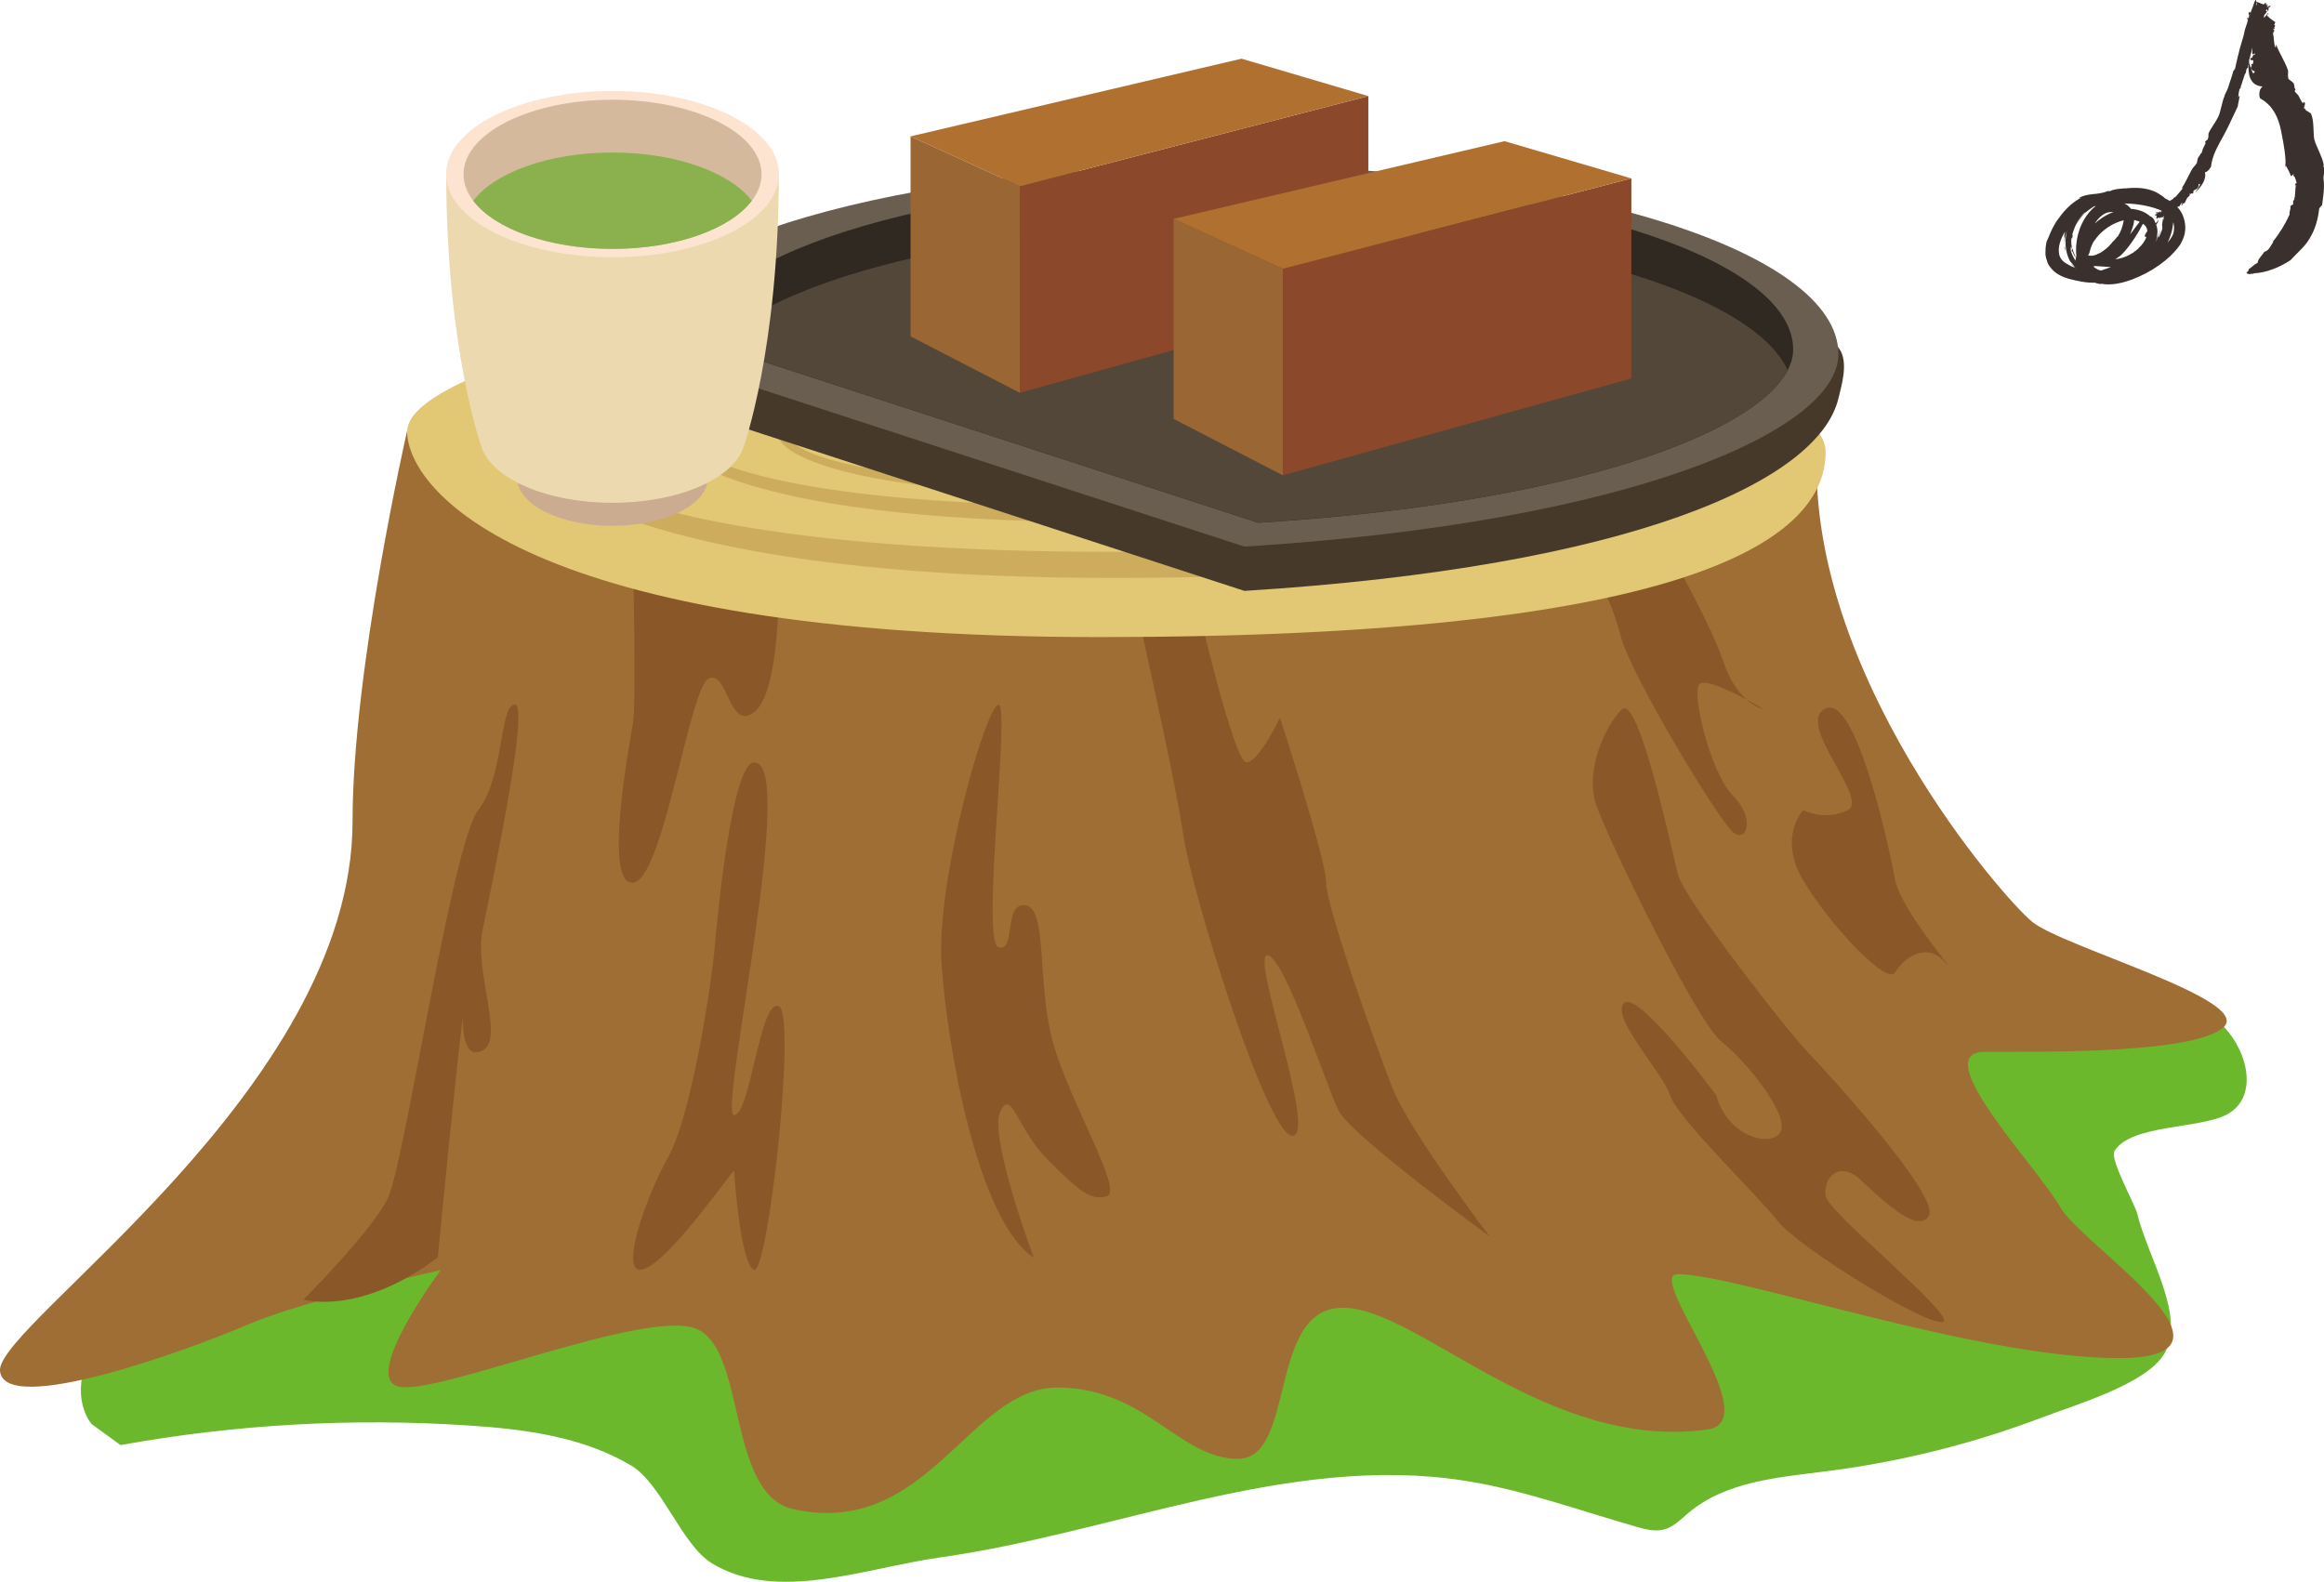 <?xml version="1.0" encoding="UTF-8"?>
<svg xmlns="http://www.w3.org/2000/svg" xmlns:xlink="http://www.w3.org/1999/xlink" viewBox="0 0 145.35 98.94">
  <defs>
    <style>
      .cls-1 {
        fill: #d5b99d;
      }

      .cls-2 {
        fill: #53473a;
      }

      .cls-3 {
        fill: #6a5e50;
      }

      .cls-4 {
        fill: #cdac5e;
      }

      .cls-5 {
        fill: #e2c774;
      }

      .cls-6 {
        fill: #9a6633;
      }

      .cls-7 {
        isolation: isolate;
      }

      .cls-8 {
        fill: #9f6e34;
      }

      .cls-9 {
        fill: #6cb82d;
      }

      .cls-10 {
        fill: #fce4d1;
      }

      .cls-11 {
        fill: #302921;
      }

      .cls-12 {
        fill: #47392a;
      }

      .cls-13 {
        fill: #b0702f;
      }

      .cls-14 {
        fill: #8c482b;
      }

      .cls-15 {
        fill: #3a302e;
      }

      .cls-16 {
        clip-path: url(#clippath);
      }

      .cls-17 {
        fill: #fae3d0;
      }

      .cls-18 {
        fill: none;
      }

      .cls-19 {
        fill: #ecd9b0;
      }

      .cls-20 {
        fill: #cbac90;
      }

      .cls-21 {
        fill: #8a5728;
      }

      .cls-22 {
        fill: #8bb14f;
      }

      .cls-23 {
        mix-blend-mode: multiply;
      }
    </style>
    <clipPath id="clippath">
      <path class="cls-18" d="M43.29,21.17c1.14-5.55,16.1-9.94,34.39-9.94s34.47,4.75,34.47,10.62c0,4.29-11.66,9.48-33.46,10.84l-35.4-11.53Z"/>
    </clipPath>
  </defs>
  <g class="cls-7">
    <g id="_レイヤー_2" data-name="レイヤー 2">
      <g id="_ガイド" data-name="ガイド">
        <g>
          <path class="cls-9" d="M7.54,90.39c7.19-1.3,14.55-1.71,21.84-1.22,3.5,.23,7.1,.71,10.11,2.51,1.9,1.14,3.15,4.96,5.04,6.11,4.09,2.47,9.52,.3,14.25-.37,11-1.55,21.79-6.5,32.77-4.81,3.69,.57,7.21,1.87,10.8,2.89,.58,.17,1.21,.33,1.79,.15,.56-.17,.99-.62,1.44-1,2.35-2,5.66-2.24,8.71-2.63,4.6-.59,9.13-1.72,13.46-3.37,2.05-.78,6.5-2.08,7.61-3.97,1.38-2.35-1.03-6.02-1.69-8.76-.14-.59-1.74-3.41-1.42-3.93,1.03-1.66,5.28-1.37,7.01-2.27,1.98-1.04,1.38-3.87-.17-5.49s-3.05,1.4-5.27,1.08c-4.52-.67-9.07-1.06-13.63-1.42-13.89-1.12-27.88-2.08-41.75-.72-12.75,1.25-25.22,4.44-37.63,7.62-10.31,2.64-20.71,5.32-30.28,9.97-1.66,.8-3.34,1.71-4.44,3.18s-1.47,3.66-.37,5.13"/>
          <g>
            <g>
              <path class="cls-8" d="M25.46,26.96s-3.41,14.92-3.41,24.41C22.05,68.17-.26,82.86,0,85.75c.26,2.89,11.82-1.31,15.48-2.89,3.68-1.57,12.08-3.41,12.08-3.41,0,0-4.99,6.7-2.63,7.28,2.36,.59,15.48-4.92,18.63-3.61,3.15,1.32,1.88,10.36,6.07,11.28,8.37,1.84,10.99-7.61,16.5-7.61s7.62,4.46,11.29,4.46,1.83-9.45,6.56-9.45,12.79,9.02,22.83,7.61c3.73-.53-3.96-9.71-1.89-9.71,3.72,0,18.68,5.25,27.6,5.25s-2.36-7.08-3.67-9.45c-1.31-2.36-8.4-9.71-4.72-9.71s13.25,.13,14.97-1.57c1.7-1.71-10.08-4.99-12-6.56-1.92-1.58-13.99-15.48-13.47-29.39l-88.18-1.31Z"/>
              <path class="cls-21" d="M104.93,35.45s2.06,3.62,2.93,6.12c.87,2.5,2.49,2.81,2.49,2.81,0,0-3.54-2.11-4.06-1.59-.53,.52,.7,5.6,2.1,6.99,1.4,1.4,.87,2.98,0,2.28-.87-.7-6.33-9.72-7.01-12.22-.66-2.51-1.77-4.4-1.77-4.4h5.32Z"/>
              <path class="cls-21" d="M48.69,37.02s.06,6.32-1.53,7.53c-1.58,1.21-1.62-2.63-2.83-2.11-1.21,.53-2.84,12.6-4.74,12.77-1.89,.17-.2-8.8,0-9.97,.21-1.18,0-10.68,0-10.68l9.09,2.45Z"/>
              <path class="cls-21" d="M70.95,37.46s2.54,11.19,3.06,14.78c.52,3.58,5.24,18.8,6.82,18.8s-2.62-11.28-1.57-11.28,3.68,8.13,4.46,9.71c.79,1.57,9.45,7.87,9.45,7.87,0,0-4.99-6.56-6.04-9.19-1.05-2.62-4.19-11.45-4.19-12.94s-2.89-10.32-2.89-10.32c0,0-1.31,2.79-2.1,2.79s-3.14-10.23-3.14-10.23h-3.85Z"/>
              <path class="cls-5" d="M25.46,26.96c0,3.68,7.36,12.89,43.31,12.89s45.41-5.8,45.41-11.57-28.87-11.28-45.93-11.28-42.78,5.51-42.78,9.97"/>
              <path class="cls-4" d="M69.41,19.62c-27.68,0-35.56,5.38-36.87,6.69-2.04,2.04,4.43,9.84,37.12,9.84s36.62-6.3,36.62-8.92-9.18-7.61-36.88-7.61m.24,14.9c-31.55,0-37.79-6.26-35.83-7.9,1.27-1.05,8.87-5.37,35.58-5.37s35.58,4,35.58,6.11-3.79,7.16-35.34,7.16"/>
              <path class="cls-4" d="M69.02,22.43c-20.25,0-26.01,3.33-26.97,4.14-1.49,1.26,3.24,6.08,27.15,6.08s26.79-3.89,26.79-5.51-6.72-4.7-26.97-4.7m.18,9.2c-23.08,0-27.65-3.87-26.21-4.88,.93-.65,6.49-3.32,26.03-3.32s26.03,2.47,26.03,3.77-2.78,4.42-25.85,4.42"/>
              <path class="cls-4" d="M69,24.12c-15.1,0-19.42,2.23-20.12,2.77-1.11,.84,2.41,4.06,20.25,4.06s19.98-2.6,19.98-3.68-5.01-3.15-20.11-3.15m.12,6.16c-17.21,0-20.62-2.59-19.54-3.27,.69-.43,4.83-2.22,19.41-2.22s19.42,1.65,19.42,2.52-2.07,2.96-19.29,2.96"/>
              <path class="cls-4" d="M68.96,25.59c-9.89,0-12.69,1.26-13.16,1.58-.73,.48,1.58,2.32,13.25,2.32s13.07-1.49,13.07-2.11-3.27-1.79-13.16-1.79m.08,3.51c-11.26,0-13.48-1.48-12.79-1.86,.46-.25,3.17-1.27,12.7-1.27s12.7,.95,12.7,1.44-1.36,1.69-12.62,1.69"/>
              <path class="cls-21" d="M47.15,47.69c-1.36,.08-2.27,9.45-2.45,11.55-.17,2.09-1.43,10.49-2.9,13.12-1.47,2.62-3.22,7.7-1.47,7,1.75-.7,5.55-6.3,5.58-6.12,.02,.17,.37,5.73,1.24,6.19,.87,.46,2.72-16.16,1.54-16.51-1.18-.35-1.76,6.83-2.78,6.83s4.04-22.22,1.24-22.05"/>
              <path class="cls-21" d="M64.65,78.66s-2.8-7.52-2.1-9.1c.7-1.57,1.05,1.05,2.98,2.98,1.93,1.93,2.72,2.62,3.72,2.27,1-.35-2.38-5.95-3.4-9.62-1.01-3.67-.31-8.39-1.72-8.57-1.39-.18-.57,2.97-1.68,2.63-1.12-.35,.76-15.17,0-15.17s-3.92,10.97-3.56,16.22c.35,5.25,2.28,16.09,5.77,18.37"/>
              <path class="cls-21" d="M27.38,78.66s1.23-12.7,1.58-15.1c0,0-.18,2.85,1.22,2.15,1.4-.7-.53-4.9,0-7.52,.52-2.62,2.99-14.12,2.02-14.12s-.65,4.5-2.29,6.6c-1.65,2.1-4.62,22.22-5.67,24.32-1.06,2.1-5.26,6.3-5.26,6.3,0,0,3.5,1.05,8.39-2.63"/>
              <path class="cls-21" d="M107.34,68.51s-4.9-6.63-5.77-5.76c-.87,.87,2.45,4.36,2.88,5.76,.44,1.4,5.34,6.12,6.74,7.87,1.41,1.75,9.45,6.65,10.33,6.3,.87-.35-7.17-6.82-7.34-7.87-.18-1.05,.79-2.27,2.14-1.05,1.35,1.23,3.63,3.5,4.32,2.27,.7-1.23-6.47-9.09-7.52-10.15-1.05-1.05-7.79-9.62-8.18-11.19-.4-1.58-2.46-11.33-3.51-10.31-1.05,1.02-2.31,3.84-1.61,5.93,.7,2.1,6.3,13.65,7.87,14.87,1.57,1.23,4.2,4.55,3.68,5.6-.53,1.05-3.33,.35-4.03-2.27"/>
              <path class="cls-21" d="M112.77,55.05c1.6,2.72,5.25,6.64,5.76,5.77,.53-.87,1.89-1.92,3.05-.7,1.16,1.22-2.69-3.15-3.05-5.07-.35-1.93-2.44-11.67-4.36-10.73-1.93,.94,2.79,5.66,1.39,6.36-1.39,.7-2.79,0-2.79,0,0,0-1.58,1.7,0,4.38"/>
            </g>
            <g>
              <g>
                <path class="cls-12" d="M76.7,13.13c-17.55,0-33.57,3.35-38.08,8.31-.71,.78,.07,1.88-.1,2.72l39.31,12.8c24.2-1.51,35.92-6.87,37.15-12.04,.18-.76,.67-2.28,.03-3.14-3.92-5.23-20.14-8.65-38.31-8.65Z"/>
                <path class="cls-3" d="M76.7,10.36c-20.31,0-36.92,4.87-38.18,11.03l39.31,12.8c24.2-1.51,37.15-7.28,37.15-12.04,0-6.51-17.14-11.79-38.28-11.79Z"/>
                <path class="cls-11" d="M77.68,11.23c-18.29,0-33.25,4.39-34.39,9.94l35.4,11.53c21.8-1.36,33.46-6.56,33.46-10.84,0-5.86-15.43-10.62-34.47-10.62Z"/>
                <g class="cls-16">
                  <path class="cls-2" d="M77.68,14.03c-18.29,0-33.25,4.39-34.39,9.94l35.4,11.53c21.8-1.36,33.46-6.56,33.46-10.84,0-5.86-15.43-10.62-34.47-10.62Z"/>
                </g>
              </g>
              <g>
                <polygon class="cls-14" points="63.78 24.57 85.58 18.51 85.58 6.01 63.78 11.65 63.78 24.57"/>
                <polygon class="cls-13" points="85.58 6.01 77.65 3.67 56.95 8.53 63.78 11.65 85.58 6.01"/>
                <polygon class="cls-6" points="56.95 8.53 56.95 21.04 63.78 24.57 63.78 11.65 56.95 8.53"/>
              </g>
              <g>
                <polygon class="cls-14" points="80.23 29.73 102.03 23.67 102.03 11.16 80.23 16.81 80.23 29.73"/>
                <polygon class="cls-13" points="102.03 11.16 94.1 8.83 73.4 13.69 80.23 16.81 102.03 11.16"/>
                <polygon class="cls-6" points="73.4 13.69 73.4 26.2 80.23 29.73 80.23 16.81 73.4 13.69"/>
              </g>
            </g>
            <g>
              <path class="cls-20" d="M38.31,26.95c-3.28,0-5.95,1.33-5.95,2.97s2.66,2.97,5.95,2.97,5.95-1.33,5.95-2.97-2.66-2.97-5.95-2.97Z"/>
              <path class="cls-17" d="M38.31,9.61c-3.76,0-6.95,1.18-8.21,2.84,1.25,1.66,4.45,2.84,8.21,2.84s6.95-1.18,8.21-2.84c-1.25-1.66-4.45-2.84-8.21-2.84Z"/>
              <path class="cls-19" d="M30.12,27.98c.67,1.97,4.07,3.47,8.19,3.47s7.53-1.5,8.19-3.47c0,0,2.21-6.14,2.21-17.08H27.91c0,10.94,2.21,17.08,2.21,17.08Z"/>
              <path class="cls-10" d="M38.31,5.69c-5.75,0-10.41,2.33-10.41,5.2s4.66,5.2,10.41,5.2,10.41-2.33,10.41-5.2-4.66-5.2-10.41-5.2Z"/>
              <path class="cls-1" d="M38.31,6.24c-5.15,0-9.32,2.09-9.32,4.66s4.17,4.66,9.32,4.66,9.32-2.09,9.32-4.66-4.17-4.66-9.32-4.66Z"/>
              <path class="cls-22" d="M38.31,9.54c-3.99,0-7.38,1.25-8.71,3.02,1.33,1.76,4.72,3.01,8.71,3.01s7.38-1.25,8.71-3.01c-1.33-1.76-4.73-3.02-8.71-3.02Z"/>
            </g>
            <g class="cls-23">
              <path class="cls-15" d="M133.97,16.05c-.06,.05-.13,.08-.2,.12,.65-.36,1.19-1.11,1.4-1.91-.27,.85-.95,1.7-1.73,1.93-1,.34-1.86,.72-2.53,.87-.08-.07-.57-.12-.99-.26-.44-.13-.72-.35-.74-.35-.24-.16-.39-.36-.41-.67,.02,.21,.09,.38,.21,.51-.12-.14-.19-.3-.21-.51-.06-.49,.22-1.08,.57-1.6,.35-.51,.83-1.03,1.35-1.2,1.23-.34,2.75-.36,4.02,.02,.34,.1,.87,.31,1.11,.71,.13,.19,.18,.43,.14,.72-.02,.24-.16,.47-.38,.73-.92,1-2.36,1.56-3.07,1.68-.21,.03-.42,.06-.62,.06,.33,0,.34-.01,.69-.06-.44,.12-.86,.16-1.2,.08-.33-.08-.53-.27-.66-.61,.02,.12,0,.16,.13,.41-.06-.1-.12-.19-.15-.31-.22-.28-.2-1.19-.08-1.59,0,.1,.09-.22,.22-.48l-.07,.09c.21-.49,.58-.99,1.04-1.14,.2-.04,.53-.05,.71,.03,.19,.08,.3,.18,.3,.39,.02,.1-.03,.2-.03,.24-.05,.27-.16,.56-.33,.83,.02-.07-.49,.6-.24,.23-.19,.28-.45,.54-.73,.72-.13,.1-.3,.16-.41,.21-.1,.04-.18,.05-.28,.06-.06-.02-.2,.01-.2-.04,.05-.06,.08-.14,.1-.22,.03-.16,.14-.51,.32-.73,.34-.49,.87-.9,1.45-1.12,.57-.24,1.24-.2,1.65,.18,.4,.37,.08,1.07-.38,1.46l.05-.03c-.48,.45-1.09,.75-1.84,.73v.13c.27-.08,.5-.23,.72-.41,.6-.59,1.18-1.59,1.32-1.89,.05-.06,.1-.12,.15-.18,.06-.03,.08-.17,.32-.1,.12,.14,.08,.18,.11,.24l.04,.18c.02,.25,.11,.43-.04,.76l-.28-.13c.07-.29,.3-.49,.52-.69-.11,.06,.07-.1,.14-.22,.04-.07,.1-.32,0-.09-.09,.12-.25,.23-.35,.33-.11,.12-.25,.18-.45,.53l.02-.02-.04,.11,.57,.27c.13-.22,.11-.32,.13-.44,0-.12,0-.23,0-.33s-.02-.21-.04-.31c-.02-.06,0-.07-.06-.22-.03-.05-.07-.1-.12-.15-.07-.05-.19-.09-.25-.08-.17,0-.2,.06-.26,.08-.26,.21-.33,.35-.46,.51l-.34,.45c-.44,.57-.95,1.18-1.47,1.34l-2.11,.65,2.19,.15c1.05,.07,2.08-.39,2.72-1.27,.13-.22,.26-.46,.29-.76,.05-.29-.03-.64-.21-.9-.4-.5-.92-.67-1.46-.71-1.06,.02-1.94,.55-2.58,1.26-.17,.19-.32,.42-.45,.67-.15,.25-.12,.51-.35,.96-.11,.45-.1,.53,.2,.66,.35,.07,.77,.1,1.11,0,.62-.17,.96-.5,1.31-.85,.33-.35,.58-.73,.75-1.14,.14-.39,.29-.69,.22-1.16-.05-.26-.24-.52-.49-.68-.24-.13-.5-.2-.73-.2-.48-.07-1.07,.16-1.41,.52-.7,.72-.99,1.67-.99,2.57,0-.03,0-.07,0-.09,0,.48,.06,.92,.28,1.34,.21,.42,.68,.75,1.18,.84,0-.01,.15,0,.23,0,.04,.02,.43,.07,.94-.03,.51-.09,1.14-.32,1.73-.63,.59-.31,1.13-.7,1.51-1.06,.39-.36,.61-.69,.66-.76l.14-.28c.23-.5,.21-1.04,0-1.55-.22-.51-.68-.84-1.11-1.05-.88-.43-1.78-.5-2.58-.51-.35,.02-.73,.07-1.02,.13-.28,0-.33,.06-.67,.1-.44,.03-.78,.1-.99,.2-.18,.1-.18,.12,.05,.03-.72,.37-1.18,.94-1.55,1.46-.16,.25-.3,.51-.42,.79-.09,.24-.16,.38-.22,.51-.07,.35-.07,.48-.07,.61,0,.13-.03,.28,.12,.67,0,.1,.3,.58,.73,.8,.42,.24,.87,.31,.96,.33l-.11-.02c.77,.18,1.35,.27,2.12,.08,.52-.12,1.02-.3,1.52-.47,.24-.09,.49-.15,.79-.3,.28-.14,.52-.33,.73-.54,.81-.85,1.29-1.94,1.09-3.12-.02-.02,.07,.51,.02,.54-.01-.17-.02-.34-.05-.5-.06-.17-.12-.34-.2-.49-.11-.14-.22-.29-.36-.4-.14-.09-.29-.2-.44-.28-.62-.29-1.26-.3-1.86-.24-.22,0-.49,.04-.59,.05-.38,.07-.22,.06-.49,.14l-.05-.03c-.39,.15-.59,.17-.94,.35-.01,.02-.14,.1-.26,.17-.03-.04-.38,.23-.37,.2h0c-.07,.05-.09,.07-.21,.16-.06,.05-.39,.36-.62,.77-.26,.4-.3,.86-.32,.94,0,.03-.02,.05-.02,.08-.03,.24,0,.35,.01,.21-.02,.1-.01,.2-.01,.3v-.03c0,.1,0,.2,.02,.3,0,.05,0,.12-.04,.04,.03,.17,.1,.35,.14,.51-.16-.45-.14-1.06,.03-1.5-.05,.19-.1,.54-.08,.75-.02,.25,.07,.79,.28,1.15,.05,.08,.12,.11,.23,.28,.03,.1,.16,.17,.26,.31-.16-.12-.28-.27-.39-.44-.02,.06,.28,.4,.41,.5,.06,.04,.37,.29,.6,.37-.11-.02,.17,.11,.31,.16,.16,.06,.27,.06,.2,.04,.05,0-.61-.23-.38-.19,.04,.04,.35,.15,.52,.16,0-.02-.11-.04,0-.04,.18,.05,.38,.02,.49,.05-.04,0-.11,0-.17,0,.12,0-.21,.04-.54-.02-.33-.05-.64-.19-.48-.12-.04-.03,.31,.11,.65,.15,.34,.05,.67,0,.59,0-.15-.02,.1-.03-.05-.05l-.17,.02c-.21-.01-.28-.09-.21-.08,.17,.03-.08,.04-.33,0-.26-.03-.51-.13-.37-.08l-.11-.06c.12,.05,.45,.16,.57,.2,0-.02,.18,0,.32,.02h.05c.15,0,.35,.02,.26-.02-.83-.04,.53-.19-.24-.24,.32,.06-.11,.06-.44-.03-.03-.03-.17-.08-.38-.2-.19-.09-.11-.05-.16-.05-.1-.06-.27-.21-.23-.21-.15-.07-.18-.18-.32-.31-.11-.13,0,.02-.09-.07-.16-.2-.31-.53-.36-.73,0-.08-.01-.32,.06-.16,.09,.36-.09-.12,.02,.25,0-.17,.14,.32,.23,.35-.04-.12-.15-.34-.2-.54v.04c-.07-.17-.11-.54-.05-.73,.01,.05,.03-.04,.03,.09,0-.08,.02-.16,.03-.24,0-.03,0-.06-.02,0,0-.12,.05-.23,.08-.31,.01-.01,.1-.33,.27-.6,.18-.27,.4-.51,.39-.48,.15-.11,.2-.12,.33-.24,0,0-.36,.25-.6,.57-.25,.32-.36,.68-.32,.57,.02-.07,.25-.52,.62-.88,.38-.35,.83-.6,.89-.6,.12-.06,.27-.13,.24-.13,.21-.08-.05,.06,.11,.01,0,0-.02,0,.03-.02,.05-.02,.1-.02,.16-.03,.33-.15,.84-.25,1.2-.32-.12,.04-.31,.11-.45,.15h-.04s-.22,.06-.21,.08c.22-.03,.4-.1,.64-.13h.13s0,0,0,0c.08,0,.07,0,.04,.02h-.02c.14,.02,.87-.07,1.25,.07,.11,.03,.01,0,.15,.03,.37,.15,.58,.34,.74,.68,.07,.1,.08,.11,.05-.04,.03,.1,.09,.18,.09,.29-.09-.26-.02,.57-.11,.27,.01,.08-.04,.26-.05,.43,.01,.02,.04,.05,0,.27-.11,.29-.09,.22-.2,.45-.05,.05-.01-.04-.03-.04-.14,.36-.19,.28-.38,.59-.12,.2-.43,.5-.42,.53-.23,.19-.26,.15-.25,.11Z"/>
              <path class="cls-15" d="M137.6,11.54l.03-.06c-.09,.19-.21,.39-.34,.57,.37-.35,.73-.82,.61-1.28,.16,.03,.42-.36,.39-.38,.01-.1,.03-.2,.05-.29-.01,.06-.03,.12-.05,.2,.02-.07,.03-.14,.05-.2,.13-.59,.49-1.18,.82-1.79,.19-.34,.62-1.3,.8-1.66,.03-.06,.05-.11,.08-.16q-.05,.09-.09,.17c.05-.25,.1-.5,.13-.67-.03,.03-.06,.03-.12,.1l.05-.1c-.03-.12,.05-.33,.06-.44,.03,.03,.06-.04,.09-.11l-.03,.02c.1-.26,.18-.58,.27-.81,.01-.03,.03-.05,.05-.07l.05-.24s.1-.18,.09-.06c0-.19,.09-.35,.08-.53,.17-.59,.32-1.22,.41-1.85h-.02c.03-.21-.01-.42,.09-.67-.01-.2,.02-.47-.05-.57,.04-.22,.01-.31,.04-.53-.06,.04,0-.22-.07-.12-.1,.12-.05,.14-.13,.25h.02c-.21,.53-.39,1.07-.56,1.61-.06,.38-.21,.77-.31,1.15-.11,.41-.21,.86-.29,1.22-.01,.09-.07,.13-.12,.2-.08,.33-.24,.73-.34,1.09,0,0,0-.01,0-.02-.06,.19-.16,.32-.22,.5,.01,0,0,.03,0,.05-.07,0-.29,1.13-.36,1.18,0,.02-.01,.04-.02,.06-.18,.37-.47,.72-.61,1.04,0,.08-.02,.17-.01,.25-.05,.05,0,.08-.05,.14-.2,.12-.2,.24-.11,.17-.05,.15-.13,.29-.19,.42-.02,.06-.04,.13-.06,.2-.01,.06-.04,.08-.08,.09-.04,.14-.06,.09-.13,.22-.06,.02-.09,.38-.12,.41v-.03c-.07,.16-.2,.22-.28,.37-.23,.41-.43,.87-.66,1.22,.04,.03,.04-.08,.1-.06-.14,.21-.32,.38-.47,.57-.04,.03-.09,.05-.11,.06-.06,.05-.01,.05-.05,.09l-.04-.02c-.02,.09-.11,.05-.15,.12,.01,.01,0,.04-.03,.05-.03-.03-.05,.06-.08,.03h0s-.02,.02-.04,.03c0,.02-.13,.31-.15,.33h-.02s-.03,.06,0,.06l-.04,.03h0s-.04,.02-.04,.02c0,0-.03,0-.03-.03-.01,.03-.03,.06-.06,.06,.08-.02,.18-.05,.28-.06-.02,.03-.09,.05-.11,.08-.05,0-.14,.04-.22,.05-.01,0,0,.06-.04,.06-.03-.02-.03,.02-.07,.01,.02-.03,.05-.04,.08-.05-.02-.03-.08,.01-.11,.02,0,.02-.07,.03-.1,.05,0-.04-.04-.01-.07-.02-.03,0-.04,.03-.02,.03,0,.04,.11-.01,.09,.04-.02-.02-.06,0-.09,.02,0,.02,.02,.01,.01,.04-.03,0-.06,.05-.08,.03,0,0,.02,0,.03-.01-.03,0,.15-.22,.11-.19,.02,.01-.17,.21-.14,.2,.03,0,0,.05,.02,.05l.02-.04s.06,.03,.06,.05c-.06,.02,.11-.21,.07-.17h.02s-.06,.06-.09,.04c0,.02-.02,.04-.04,.06h0s-.06,.03-.03,.05c.15-.06-.03,.26,.12,.22-.08-.02,0-.06,.07-.09,.01,.01,.05,.03,.11,.02,.04-.02,.02-.03,.02-.04,.03,0,.07-.01,.08,.02,.02-.05,.06,0,.09-.04,.03-.03,0-.01,0-.04,.05-.02,.11-.05,.16-.08,.03,.01,.1,.02,.09,.07-.08,.05,0-.07-.08-.01,.07,.03-.06,.05-.06,.1,.04,0,.1-.02,.13-.05h-.01s.1-.09,.15-.1c0,.02,.03,.02,0,.05l.05-.03s0-.02-.01-.01c.01-.03,.04-.04,.07-.04,.02,.01,.19-.29,.19-.27,.03-.03,.06-.01,.08-.06,0-.01-.26,.34-.22,.29,.05,0,.3-.42,.33-.41,.02-.02,.04-.06,.02-.07,.04-.03,.02,.04,.06,.02,0,0-.01,0,0-.01h.05c.03-.1,.14-.17,.16-.27,0,.03,.02,.08,0,.14h-.02s-.02,.05,0,.07c.05-.03,.07-.07,.09-.13h.03s0-.02,0-.02c.02,0,.02,0,.03,0h0c.08,.02,.1-.19,.18-.26,0-.03,0,0,0-.05,.08-.07,.13-.12,.2-.2,0-.04-.01-.05-.06-.03l.05-.06c.02,.1,.14-.09,.16,.01,.03-.01,.06-.05,.07-.1-.01-.01-.04-.03,0-.08,.06-.06,.04-.04,.1-.09,.03,0,.02,.02,.04,.03,.02-.1,.09-.05,.13-.14,.02-.06,.07-.16,.04-.19,.04-.07,.07-.06,.09-.03Z"/>
              <path class="cls-15" d="M140.91,4.56l.03,.08c-.13-.24-.22-.51-.3-.78-.06,.7,.02,1.5,.87,1.55-.31,.23-.2,.81-.11,.77,.12,.07,.22,.14,.32,.22-.06-.06-.13-.11-.2-.17,.07,.05,.14,.11,.2,.17,.62,.51,.86,1.25,.99,2.02,.09,.42,.29,1.53,.22,1.95,0,.06-.01,.12-.02,.18q.03-.1,.05-.2c.12,.23,.26,.45,.32,.67,.05-.04,.11-.05,.18-.15,0,.04-.02,.08-.03,.12,.16,.1,.15,.35,.22,.47-.08-.03-.1,.06-.12,.14l.06-.03c-.05,.3-.03,.65-.1,.91,0,.04-.04,.06-.07,.07,0,.09,0,.17,0,.26-.1-.05-.16,.16-.19,.03,.08,.22-.07,.36-.03,.57-.26,.58-.6,1.15-1.06,1.72l.04,.02c-.17,.18-.24,.52-.56,.6-.14,.23-.41,.45-.42,.69-.26,.12-.33,.26-.58,.41,.1,.09-.23,.22-.07,.26,.23,.1,.2-.04,.4,.03l-.02-.04c.8-.04,1.6-.35,2.33-.83,.39-.44,.9-.83,1.2-1.37,.35-.56,.52-1.25,.58-1.78,0-.13,.11-.19,.19-.29,.06-.49,.17-1.1,.09-1.63v.03c-.02-.28,.09-.5,.04-.77-.03,0-.04-.04-.06-.06,.19-.09-.56-1.51-.52-1.59-.01-.03-.03-.06-.04-.08-.08-.54,0-1.19-.21-1.63-.1-.07-.21-.15-.32-.2,.02-.1-.1-.07-.12-.16,.17-.37-.02-.44-.06-.27-.13-.17-.2-.36-.29-.51-.06-.06-.12-.12-.18-.19-.06-.05-.04-.11,.01-.17-.12-.14-.03-.13-.1-.31,.07-.09-.37-.33-.37-.39l.03,.02c-.09-.2,.03-.42-.06-.6-.2-.54-.54-1.04-.7-1.51-.11,.04,.06,.09-.07,.15-.1-.28-.07-.6-.14-.87,.01-.06,.05-.13,.08-.16,.02-.09-.06-.03-.07-.1l.1-.03c-.1-.07,.07-.16,.01-.22-.04,0-.05-.02-.05-.05,.1-.02-.02-.08,.07-.1h0s-.01-.03,0-.05c-.05-.02-.38-.27-.42-.31l.02-.02s-.09-.06-.11-.03v-.06s0,0,0,0c0-.02,0-.04,0-.06,0-.01,.06-.02,.11-.01-.04-.03-.06-.06-.04-.09-.06,.08-.15,.19-.25,.31-.04-.04,0-.12,0-.16,.06-.06,.13-.16,.18-.24,0-.02-.13-.03-.07-.07,.08-.02,0-.04,.06-.07,.04,.04,.02,.07,.02,.11,.1,0,.07-.09,.09-.11-.03-.02,.01-.08,0-.12,.09,.03,.06-.03,.12-.04,.01-.03-.02-.05-.05-.04-.1-.02-.07,.1-.18,.05,.05,0,.04-.06,.04-.1-.05,0-.04,.01-.09-.01,.02-.03-.04-.08,.01-.09,.01,0,0,.02,0,.03,.01-.03,.33,.29,.3,.23-.05,.02-.3-.29-.3-.27-.03,.02-.1-.04-.12-.01l.06,.05s-.12,.04-.16,.02c.02-.06,.35,.25,.3,.18l-.03,.02s-.06-.1,0-.11c-.05,0-.07-.04-.09-.07h.01s0-.08-.08-.07c-.01,.18-.53-.23-.59-.05,.13-.06,.12,.05,.12,.14-.04,0-.11,.03-.15,.09,0,.06,.04,.04,.07,.05-.03,.03-.06,.08-.12,.07,.07,.05-.05,.07-.03,.12,.03,.05,.03,0,.07,.03,0,.07-.02,.16-.04,.22-.06,.02-.17,.09-.26,.05,.01-.11,.15,.04,.13-.08-.14,.05-.04-.1-.14-.12-.06,.04-.06,.11-.05,.18h.02s.05,.15-.02,.21c-.05-.01-.08,.02-.1-.02v.08s.03,.02,.04,0c.04,.03,.02,.07,0,.1-.06,.02,.26,.38,.23,.36,.01,.05-.06,.08,0,.12,.03,0-.26-.48-.23-.42-.07,.07,.36,.57,.27,.62,.01,.04,.04,.08,.08,.06,0,.07-.1,0-.14,.06,0,0,.02-.01,.03,0l-.05,.06c.11,.08,.05,.26,.18,.34-.06-.01-.17-.02-.23-.08l.02-.02s-.05-.06-.1-.04c-.01,.08,.01,.13,.08,.19l-.03,.05h.02s-.03,.02-.05,.02h-.01c-.13,.09,.18,.23,.15,.37,.03,.03,.03,0,.07,.03-.01,.14-.02,.24,0,.38,.08,.02,.1,0,.14-.07l.02,.1c-.2-.02-.08,.24-.28,.21-.03,.04,0,.1,.04,.14,.04-.01,.11-.03,.14,.03-.01,.11,0,.08-.02,.18-.04,.04-.08,.02-.12,.05,.12,.09-.07,.16,0,.26,.05,.06,.12,.19,.21,.15,.04,.09-.02,.13-.1,.15Z"/>
            </g>
          </g>
        </g>
      </g>
    </g>
  </g>
</svg>